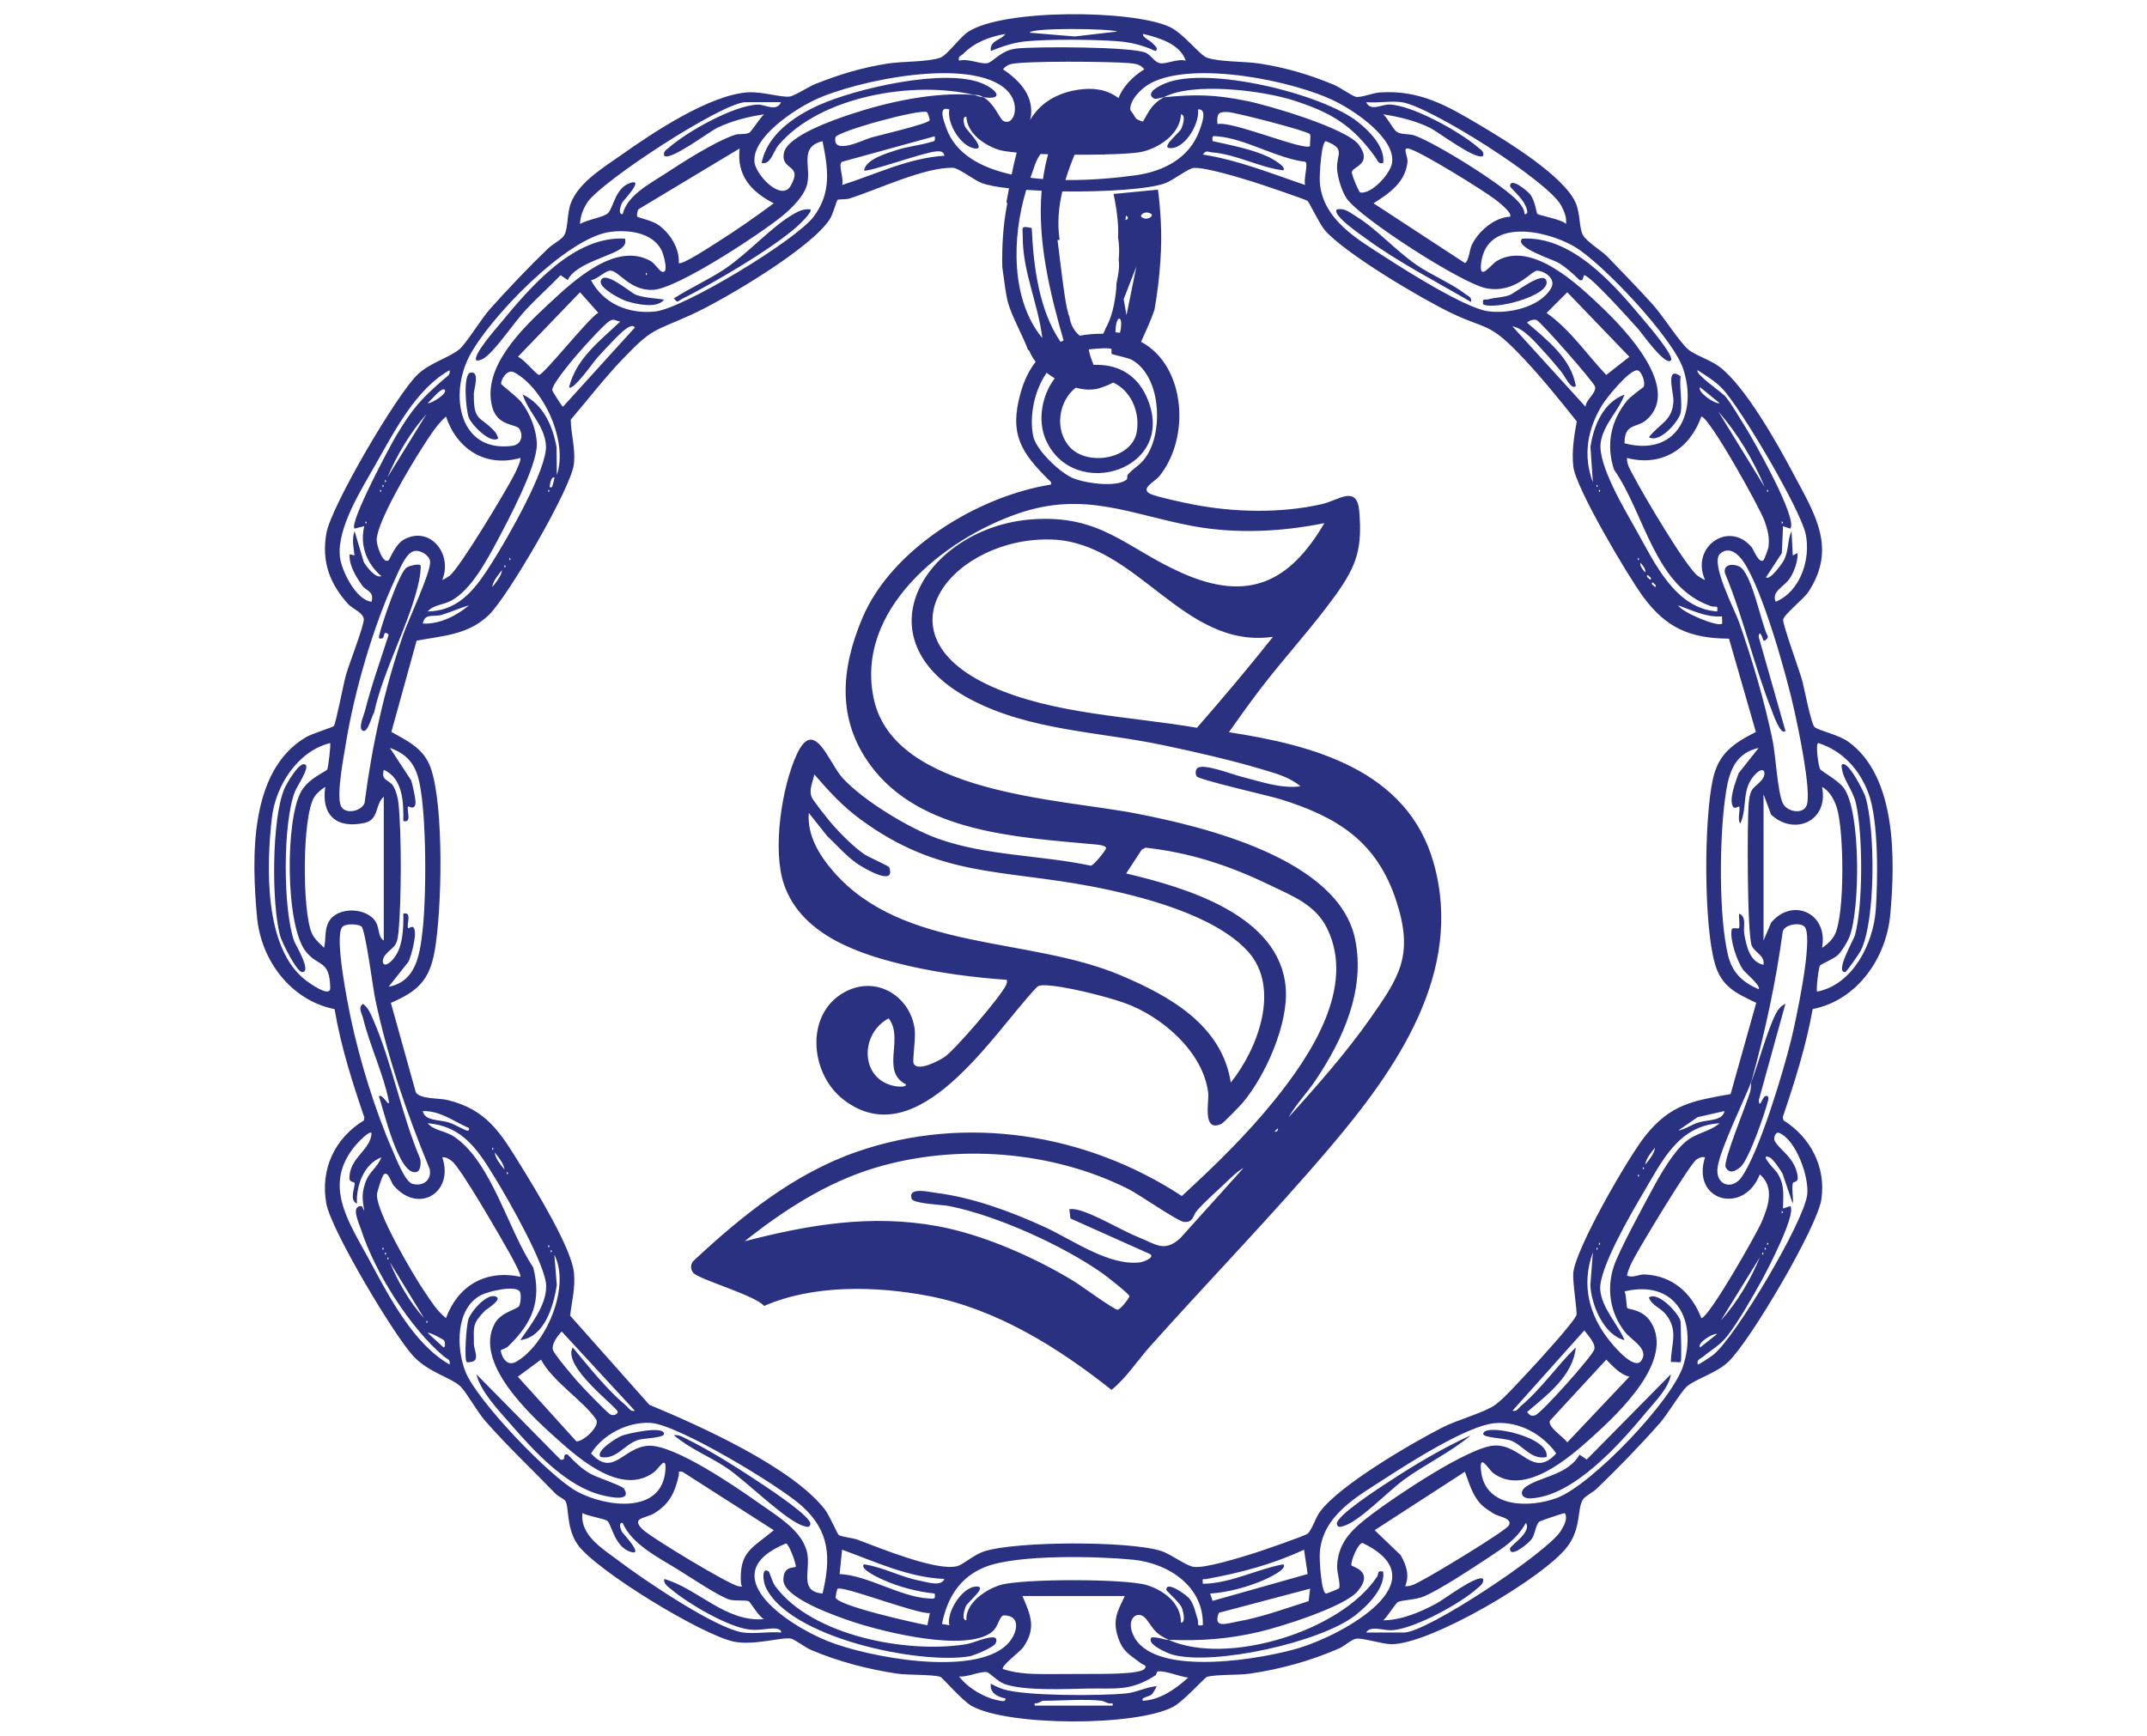 <svg viewBox="0 0 1227.86 992.88" xmlns="http://www.w3.org/2000/svg" data-name="Layer 1" id="Layer_1">
  <defs>
    <style>
      .cls-1 {
        fill: #2b3181;
      }
    </style>
  </defs>
  <path d="M1057.24,424.47c-6.03-4.39-15.85-6-19.41-8.48-2.05-1.43-6.03-22.79-7.38-27.47-1.64-5.68-10.83-31.07-10.69-33.92.15-2.89,11.61-11.69,14.48-16.06,16.52-25.16,3.45-44.78-8.73-67.76-9.01-17-27.39-49.79-42.18-60.98-5.31-4.02-14-6.56-17.91-9.97-5.32-4.65-14.36-19.18-20.29-25.71-8.27-9.11-17.2-18.35-25.77-27.21-3.46-3.58-11.79-8.4-14.07-12.42-2.22-3.91-1.49-12.06-4.07-18.23-6.41-15.34-39.59-35.6-54.52-44.46-18.98-11.27-34.62-20.46-57.71-18.91-3.93.26-10.62,3.12-13.64,2.48-1.92-.41-9.28-5.55-12.63-6.93-14.1-5.83-27.16-9.68-42.29-12.07-8.77-1.38-22.75-.82-30.11-3.35-4.28-1.47-13.22-13.81-21.42-17.62-21.37-9.92-95.42-10.39-115.3,2.85-4.72,3.14-12.04,13.45-15.9,14.77-7.36,2.53-21.34,1.97-30.11,3.35-15.02,2.37-27.26,6.14-41.31,11.67-3.9,1.53-11.84,6.89-14.86,7.21-4.89.52-15.59-2.91-23.59-2.43-21.92,1.32-54.71,23.21-72.74,35.99-10.02,7.1-23.9,15.34-28.55,27.21-2.38,6.09-1.55,14.45-3.82,18.48-1.43,2.53-6.74,5.21-9.18,7.55-10.96,10.5-23.33,23.52-33.44,34.87-4.69,5.26-13.69,19.88-17.47,22.96-5.7,4.65-16.5,7.6-23.53,14.1-11.85,10.95-49.81,75.74-52.46,91.13-2.77,16.15,1.8,28.72,12.57,40.56,2.33,2.56,8.92,5,8.84,8.74-.08,4.09-8.38,25.35-10.18,31.64-1.39,4.83-5.74,27.71-6.95,29.29-.52.68-12.4,4.29-15.93,6.37-32.71,19.26-31.05,69.59-27.98,103.02,2.27,24.7,19.39,47.6,44.34,52.55,3.54,21.18,10.1,41.66,17,61.92l-.22,1.72c-16.69,10.19-25.11,27.99-21.48,47.7,2.76,15.02,38.4,74.84,49.6,87.02,8.77,9.53,21.91,12.44,27.11,17.5,3.44,3.36,9.59,14.51,13.95,19.5,12.71,14.54,27,27.94,40.4,41.84,1.56,1.62,4.91,2.97,5.62,4.14,2.25,3.72.4,15.52,7.06,25,10.36,14.74,71.45,51.92,89.47,55.52,11.47,2.29,27.56-2.82,32.6-1.75,1.92.41,8.15,5.11,11.44,6.5,15.79,6.67,32.24,10.98,49.21,13.52,6.4.96,19.84.37,24.65,1.83,1.19.36,12.46,13.67,18.1,16.76,21.06,11.53,93.94,11.71,115.21.32,5.86-3.14,17.89-16.67,19.2-17.05,5.16-1.5,18.05-.88,24.63-1.86,17.79-2.65,34.6-7.29,51.05-14.47,3.06-1.34,6.79-5.02,9.62-5.52,3.37-.6,15.21,3.19,20.37,3.15,22.57-.16,86.67-37.96,100.26-55.59,8.34-10.82,5.6-21.8,9.08-27.17,1.3-2.01,5.63-4.05,7.81-6.13,11.94-11.47,25.33-25.24,36.23-37.66,4.36-4.96,12.07-17.95,15.38-20.86,4.86-4.27,16.58-7.46,23.62-14.02,12.34-11.5,50.99-77.14,53.32-93.06,2.71-18.52-6.24-35.54-21.69-45.2l-.39-1.81c6.85-20.26,13.34-40.73,17.11-61.82,25.34-5,42.05-28.95,44.35-53.94,2.84-30.86,3.85-78.74-23.77-98.86ZM1026.23,406.69c2.32,10.49,9.64,45.17,7.12,53.65-1.76,5.93-11.55,4.18-13.82-.95-3.06-6.9-3.92-26.78-5.82-36-4.73-22.86-11.43-45.33-19.09-67.35-2.51-7.23-16.85-34.16-10.82-39.36,5.17-4.46,10.39.37,13.35,4.76,11.05,16.45,24.57,64.8,29.08,85.24ZM1001.89,541.16c1.97,4.03,7.52,5.47,6.65,10.77-7.91-1.64-9.77-10.76-11-17.56-.73-4.01,1.56-10.01-2.92-11.71-.4,1.9.66,7.45-.17,8.28-.59.59-3.79-.72-4.12.83-1.18,5.69,3.07,18.01,6.45,22.87,1.25,1.79,10.7,9.54,8.96,11.24-9.21-3.98-15.09-9.47-17.49-19.44-5.33-22.16-4.85-65.55-1.85-88.42,1.75-13.33,3.99-26.73,19.34-30.14l-11.39,14.38c-1.62,4.68-5.77,14.89-3.28,19.19.87,1.51,3.43-.27,3.52-.12.93,1.62-1.23,7.76.7,9.75,4.27-9.3.44-19.54,8.34-27.91,5.55-5.88,6.85-.48,3.98,2.94-4.27,5.08-6.61,3.72-7.5,13.06-.98,10.21-.97,76.35,1.78,82ZM1007.38,699.24c-3.08,7.11-30.19,54.78-34.39,54.8-5.48-14.24-16.34-24.22-32.28-24.97-3.63-.17-7.16,2.29-10.26.58.59-2.84,1.79-5.51,3.07-8.09,3.56-7.17,32.95-55.81,36.62-58.18,1.7-1.1,2.82-1.72,4.94-1.32-7.98,25.14,22.22,33.19,31.36,9.75,8.63,7.4,4.82,18.46.94,27.42ZM1010.63,712.25v-1.39c.91.47.91.93,0,1.39ZM1009.24,715.04v-1.39c.91.47.91.93,0,1.39ZM1007.84,717.83v-1.4c.91.47.91.93,0,1.4ZM1006.46,719.25c-5.39,13-12.93,25.66-22.33,36.19l22.33-36.19ZM982.02,763.12l-9.72,7.68c-2.11-2.35,7.33-8.3,9.72-7.68ZM964.03,653.11c-7.2,6.06-14.46,18.67-18.96,27.05-5.25,9.78-19.4,35.63-22.27,44.65-4.07,12.81-1.89,26.28,6.3,36.9,3.95,5.12,14.17,9.85,9.58,16.62-3.87,5.71-14.9-7.28-17.95-11.04-12.04-14.88-16.51-32.44-9.77-50.84l-1.46,18.86c.63,11.08,7.56,28.4,19.56,31.31-3.92-9.32-12.94-18.15-13.88-28.74-1.05-11.86,18.04-44.42,24.8-55.83,10.44-17.65,19.99-38.19,43.46-39.48-5.79,4.94-13.18,5.31-19.41,10.55ZM801.11,889.7l-14.95-14.35,51.62-33.43c2.49,6.66,4.32,13.78,9.54,19,1.49,1.49,4.95,3.75,6.88,4.97,2.77,1.75,11.03,2.58,8.7,6.72-1.82,3.23-42.34,27.64-48.61,30.86-3.35,1.72-6.72,4.17-10.68,3.94,2.62-6.57.66-11.78-2.5-17.71ZM785.04,865.85c-10.53,7.97-19.72,15.41-20.37,29.94-.16,3.62,2.23,10.98,1.08,12.81-.21.34-6.95,3.09-7.42,3-2.75-.52-3.8-19.3-3.56-23.06,1.37-21.7,21.53-32.5,37.8-43.04,13.98-9.06,46.66-29.88,62.08-31.35,13.85-1.32,27.57,6.27,35.36,17.29-13.28,14.63-19.53-5-35.16-4.52-14.37.44-56.94,29.19-69.81,38.93ZM869.83,804.26c-1.57,1.31-2.26,3.37-4.87,2.78l41.12-45.97c2.06,2.9,6.82,7.58,5.61,11.05-1.44,4.16-30.48,36.63-33.73,37.51-2.47.67-3.17-.08-4.62-1.88,11.49-9.82,26.28-20.73,27.84-36.94-10.94,10.64-19.6,23.6-31.35,33.46ZM886.47,812.63l32.15-34.84c3.87,3.8,7.66,8.41,13.24,9.75l-35.55,37.59c-2.03-3.04-11.64-9.01-9.84-12.51ZM913.04,715.04v-1.39c.91.47.91.93,0,1.39ZM914.44,712.25v-1.39c.91.47.91.93,0,1.39ZM936.74,673.22v-1.39c.91.47.91.93,0,1.39ZM939.53,669.03v-1.39c.91.47.91.93,0,1.39ZM940.91,666.22c.41-3.43,3.44-7.08,5.6-9.7-.42,3.45-3.44,7.08-5.6,9.7ZM971.21,642.16c-4.1,1.28-7.31,3.87-11.45,4.56l11.14-7.66,15.34-3.47c-1.18,5.8-9.29,4.78-15.03,6.57ZM941.04,649.63c-9.69,12.09-40.17,64.83-41.29,78.6-.45,5.55,2.42,22.44,1.81,24.06-1.64,4.35-22.8,27.48-27.53,32.47-4.82,5.08-13.67,15.1-18.81,18.83-6.18,4.5-21.54,8.51-30.25,12.97-17.97,9.21-58.82,32.95-70.16,48.34-2.44,3.31-4.69,10.69-7.04,12.48-1.75,1.33-26.47,9.87-30.66,11.17-7.75,2.4-26.91,8.44-34.11,7.84-4.41-.37-13.03-7.21-18.88-9.12-18.03-5.87-83.3-5.7-101.39.24-5.87,1.93-11.75,7.46-15.28,8.41-11.6,3.13-44.52-10.46-56.78-15.04-3.22-1.2-8.68-1.55-10.93-2.69-.74-.38-5.43-11.38-7.97-14.65-18.89-24.4-72.25-48.21-100.41-59.91l-45.29-51c.87-8.22,3.02-15.43,2.2-24.4-1.29-14.11-22.21-48.13-30.49-61.52-11.51-18.61-19.33-31.99-41.99-37.47-4.57-1.11-15.53-.41-17.98-4.33l-14.27-51.2c15.35-6.66,22.03-12.82,25.03-29.61,4.19-23.43,5.41-83.01-2.23-104.78-3.86-10.99-12.93-15.3-22.51-20.62l14.43-52.2c15.25-2.85,29.32-3.28,41.2-14.56,10.69-10.15,47.24-72.72,48.75-86.48,1-9.12-1.67-16.71-1.8-25.38,9.8-11.48,19.2-23.71,29.63-34.61,17.18-17.96,17.41-15.56,38.9-25.23,18.72-8.42,70.11-38.86,79.9-55.32,1.54-2.58,3.68-10.16,4.11-10.53.68-.57,4.81-.19,6.83-.82,16.05-5.05,42.97-18.03,59.28-17.57,3.11.09,11.84,6.97,16.38,8.71,3.32,1.27,8.82,2.28,15.61,3.04-.48,2.6-.95,5.21-1.46,7.8.31.29.49.7.38,1.27-2.28,11.76-3.03,23.83-2.77,35.89,1.06,7.8,2.12,16.2,3.23,20.21,1.97,7.53,8.65,19.45,11.47,27.2.37.12.7.39.89.87.87,2.15,2.09,4.13,3.5,5.97-3.67,4.75-6.59,10.59-8.6,17.76-6.68,23.78.36,34.22,16.21,49.94.87.86,1.51.91,1.12,2.54-41.47,6.59-90.99,36.51-107.83,76.33-12.21,28.89-14.8,57.78,4.55,84.15,28.38,38.69,84.12,41.23,127.81,45.32,1.48.14,7.7.52,6.94,2.48-.63,1.62-7.11,9.71-8.66,9.74-28.54-6.07-59.83-5.6-87.38-15.45-16.53-5.91-42.66-21.73-54.53-34.66-8.04-8.76-16.16-35.35-26.21-13.63-8.71,18.83-14.1,54.77-7.34,74.46,10.18,29.63,44.27,40.44,71.84,46.73,18.05,4.12,37.2,6.55,55.62,7.86.2,1.2-.04,2.03-.55,3.12-3.01,6.52-28.58,36.26-34.78,40.77-3.12,2.27-16.27,9.21-18.08,3.7-.57-1.73,1.36-14.53.67-19.51-2.45-17.91-20.29-29.81-37.51-22.31-25.52,11.12-23.27,47.4-3.05,62.87,42.55,32.57,85.37-37.91,110-64,1.3-1.54,2.9-1.56,4.74-1.54,10.68.12,35.14,6.34,45.67,10.06,21.28,7.52,45.23,27.92,48.04,51.64.57,4.85-3.63,22.78,7.6,17.56,1.11-.52,10.65-10.33,12.1-12.04,13.1-15.52,26.2-45.1,24.63-65.58-3.21-41.88-57.31-57.57-91.26-65.6l8.92-13.63,2.12-1.12c25.4,2.74,48.22,10.31,71.02,21.35,13.03,6.31,26.2,11.21,32.87,24.84,16.47,33.65-9.43,72.6-29.98,98.12-15.99,19.87-34.35,37.77-53.11,54.96-54.48-35.74-123.57-46.93-185.85-25.31-36.08,12.52-66.22,36.94-93.68,62.66-1.53,1.97-1.48,4.44-.02,6.44,2.81,3.86,35.19,12.76,40.66,19.11,28.16-12.34,64.04-11.45,93.92-5.75,38.97,7.44,74.15,29.46,104.75,53.76,8.38-6.7,14.75-16.72,22.08-24.92,33.75-37.78,69.39-74.47,102.26-113.09,38.29-44.99,77.69-100.9,59.81-163.72-15.03-52.82-68.71-67.09-117.01-74.5,5.69-8.06,11.44-16.15,17.42-24.01,13.97-18.38,30.57-36.25,43.85-54.78,11.97-16.71,15.04-26.54,13.27-47.67-1.29-15.3-11.88-6.24-20.99-4.12-23.68,5.51-50.98,4.87-74.73.16-4.55-.9-21.26-4.42-24.26-6.17-5.15-3,3.16-6.82,5.57-9.77,18.04-22.1,15.17-63.35-10.37-76.98,2.7-6.05,5.57-12.04,7.67-18.33,1.67-9.24,2.75-18.6,3.39-27.94.55-7.92.62-15.83.18-23.76-.32-5.62-.81-11.33-1.57-17.01l-25.38,2.46c.24,1.22.48,2.44.71,3.67,1.32,7.12,2.21,14.18,1.85,21.24.74,4.33.75,8.6.36,12.84.58,4.49-.31,8.94-1.27,13.35,0,1.96-.19,3.94-.41,5.76-.54,4.48-1.37,8.94-2.82,13.23-.76,2.26-1.72,4.62-2.99,6.75-.34,1.11-.8,2.15-1.41,3.12-4.72-.04-9.18.33-13.36,1.14-3.12-2.41-5.36-6.61-5.9-10.76-.29-.69-.55-1.39-.77-2.1-.06-.22-.03-.44-.05-.66-1.82-4.36-5.2-35.62-6-41.18l1.21-.15c-1.45-9.2-.61-18.61,1.53-27.71,24.1.34,49.82-1.23,58.99-4.74,4.54-1.73,13.27-8.62,16.38-8.71,7.33-.2,26.07,5.62,33.94,8.04,3.89,1.2,29.63,9.9,30.96,10.86.78.57,6.93,13.37,9.8,16.69,11.54,13.37,55.46,39.34,72.43,47.46,19.43,9.3,21.17,5.34,37.71,22.24,12.09,12.36,23.19,26.22,34,39.72-1.55,8.41-2.95,17.19-1.98,25.84,1.39,12.33,31.21,62.6,39.89,74.42,13.1,17.83,26.74,23.9,49.15,24.04l15.36,53.38c-12.75,6.49-21.34,12.2-24.58,26.95-5.12,23.27-5.32,82.78,1.12,105.51,3.76,13.29,12.14,16.98,23.67,22.48l-14.66,52.2c-21.85,3.88-34.36,5.9-48.7,23.79ZM733.89,894.88c-15.37,2.83-29.87,10.9-45.99,11.14-.31-3.63-.2-2.32,2.09-2.74,19.77-3.63,37.47-8.28,55.77-16.76l2.07,13.91-54.36,15.36-1.41-4.18c10.02-.64,21.45-3.73,30.65-7.71,1.41-.61,14.2-6.34,11.17-9.03ZM684.96,926.45c-1.36-4.04-2.04-8.56-4.78-12.01-1.53-1.92-13.35-10.56-13.16-4.93.02.69,7.81,7.2,8.97,10.52.57,1.63,2.37,8.04-.62,8.29.22-11.12-9.97-18.65-19.57-21.56-12.32-3.73-71.28-3.72-83.63-.06-8.46,2.5-20.15,10.41-19.51,20.23-3.07-.21-.96-6.47-.32-8,1.11-2.65,13.43-12.01,5.47-11.31-7.67.68-16.57,14.38-14.89,22.11l-4.2-.73c2.97-14.89,10.1-26.72,24.6-32.56,18.24-7.35,64.3-6.21,84.69-4.2,20.22,2,40.47,15.26,39.89,37.46-4.16.72-2.2-1.1-2.93-3.26ZM584.73,912.99h58.55c-4.04,8.44-7.02,13.35-4.11,22.94,2.76,9.1,6.96,10.62,13.5,15.69.95.74,3.8,1.02,1.75,3.17-3.01,3.16-25.95,2.74-31.35,2.79-6.79.06-13.96.09-20.86.08-9.9,0-19.11.24-28.64-2.87-1.31-1.78,9.89-9.87,11.75-12.63,7.44-11.07,4.1-18.1-.6-29.18ZM505.32,903.88c9.03,4,19.42,6.71,29.23,7.73.53,3.6-.56,2.91-3.47,2.78-15.94-.73-34.7-13.18-50.91-13.95l1.41-13.93c19.02,6.88,37.96,15.94,58.54,16.74-1.84,4.65-10.2,1.74-14.22.97-10.93-2.09-20.77-7.73-31.78-9.34-3.07,2.75,9.91,8.43,11.2,9ZM531.77,922.77l-1.42,6.97c-6.78-1.23-51.81-11.19-52.51-15.97-.04-.25.89-4.66,1.07-4.83,2.51-2.31,45.35,14.54,52.86,13.83ZM697.07,922.6l52.17-13.8-.83,7.13c-13.5,4.3-26.9,9.27-40.94,11.74-5.81,1.02-13.99,4.23-10.4-5.08ZM461.72,888.93c-2.2-12.9-17.18-21.61-27.11-28.66-13.08-9.28-48.86-33.92-63.67-33.22-14.53.69-20.14,18.46-32.93,4.39,6.87-10.94,21.02-18.2,34.08-17.46,15.63.88,73.7,36.03,86.44,47.47,16.17,14.52,16.74,29.79,11.88,50.14-13.32-1.16-6.96-12.54-8.68-22.67ZM423.77,906.01c.07,1.12,2,1.91-1.43,1.41-5.14-.73-50.74-28.25-55.1-32.75-6.56-6.77,2.14-5.83,7.46-9.3,8.61-5.62,11.34-11.92,13.5-21.38.38-1.67-1.03-2.52,2.03-2.08l52.3,33.46c-12.8,10.66-19.9,12.29-18.77,30.63ZM304.97,725.05c-14.35-21.24-23.69-60.13-45.15-74.74-5.07-3.45-11.37-3.33-15.25-7.74,20.89,1.71,29.49,16.51,39.27,32.51,7.05,11.52,28.28,48.77,28.51,60.4.23,11.27-8.81,22.33-14.81,31.13,13.97-1.67,19.02-19.57,20.9-31.39l-1.4-17.38c9.44,18.47-4.87,51.48-21.81,61.14-6.71,3.82-9.17-6.1-8.78-6.65.14-.19,2.82-.86,4.15-2.14,13.72-13.19,19.27-25.84,14.35-45.13ZM242.6,738.62c-6.63-9.86-27.02-44.63-27.04-54.94,0-1.91,3.04-11.09,3.95-11.85,2.55-2.1,4.15,4.64,5.54,6.27,14.3,16.79,34.74,3.99,27.9-16.03,2.12-.28,3.94.94,5.49,2.16,5.31,4.17,28.35,44.39,33.27,53.17.97,1.73,6.72,12.18,5.84,12.96-19.73-4.11-35.55,4.91-42.51,23.68-5.34-4.36-8.65-9.81-12.43-15.42ZM253.64,770.79l-9.07-8.34c1.67-.27,9.21,3.96,9.47,4.41.47.81.92,3.75-.4,3.94ZM243.88,756.86v-1.39c.91.47.91.93,0,1.39ZM242.5,754.04c-8.26-9.16-14.85-20.59-19.55-32.01l19.55,32.01ZM221.57,720.61v-1.39c.91.47.91.93,0,1.39ZM220.18,717.83v-1.4c.91.47.91.93,0,1.4ZM218.78,715.04v-1.39c.91.47.91.93,0,1.39ZM241.78,635.59c9.98-.25,17.84,6,26.48,9.76.23,2.8-2.51.78-3.77.28-2.56-1.01-4.73-2.54-7.68-3.48-5.75-1.82-13.84-.74-15.03-6.57ZM281.52,657.88v-1.39c.91.47.91.93,0,1.39ZM282.9,659.3c2.16,2.62,5.18,6.26,5.6,9.7-2.16-2.62-5.18-6.25-5.6-9.7ZM289.88,671.82v-1.4c.91.47.91.93,0,1.4ZM313.58,713.64v-1.4c.91.47.91.93,0,1.4ZM314.98,716.43v-1.39c.91.47.91.93,0,1.39ZM353.28,807.74c.04.9-2.01,2.54-4.17,1.42-2.06-1.06-16.26-15.92-18.82-18.83-2.57-2.92-13.37-15.63-14.07-18.1-.95-3.35,2.76-8.13,5.02-10.54l41.83,45.34c-2.61.6-3.31-1.46-4.88-2.78-11.25-9.46-21.29-22.18-30.67-33.45-6.12,11.17,25.66,34.18,25.77,36.94ZM309.4,777.79c6.85,12.77,24.06,23.34,31.45,34.09,2.7,3.93-7.4,12.96-11.23,12.67l-33.47-37,13.24-9.76ZM236.21,530.33c-.64-.47-2.71.81-2.78.69-1.19-2.01,2.57-9.71-2.79-8.36.16,8.43-.14,20.06-6.25,26.51-5.56,5.87-6.85.48-3.98-2.94,4.28-5.08,6.61-3.72,7.5-13.06,1.65-17.13,1.82-57.05-.07-73.96-.33-2.92-1.4-7.15-2.96-9.58-2.52-3.9-7.1-2.79-5.39-9.23,10.99,4.83,11.37,18.8,11.15,29.27,5.36,1.36,1.6-6.34,2.79-8.36.15-.26,3.92,2.62,4.22-2.05.13-2.06-1.72-10.55-2.53-12.9l-12.15-18.52c9.93,3.57,14.55,9.29,16.8,19.45,4.22,19.05,4.17,65.81,1.83,85.64-1.55,13.16-3.65,28.63-19.33,31.54l11.39-14.39c1.68-3.71,5.51-17.55,2.55-19.75ZM373.46,165.82c13.85-.6,61.48-32.13,73.72-42.1,5.41-4.41,13.13-11.85,14.56-18.89,2.04-10.02-4.69-20.77,8.66-24.08,3.2,15.88,5.23,29.33-4.99,43.09-10,13.47-74.43,52.56-90.64,54.34-15.03,1.64-29.66-4.3-36.8-17.94,3.47-.17,8.56-5.97,11.64-5.37,4.99.97,11.04,11.51,23.84,10.95ZM369.35,157.42v-1.4c.91.47.91.93,0,1.4ZM442.51,116.29c-10.43,7.73-21.16,15.28-32.16,22.19-2.95,1.85-20.68,13.56-22.18,11.97.6-8.38-5.24-17.53-12.09-22.08-3.18-2.11-11.22-3.95-11.62-4.43-.37-.44-.02-3.28.65-4.21l57.89-34.8c-1.86,15.47,6.63,24.77,19.5,31.36ZM341.44,204.79c3.6-3.92,12.97-14.29,16.68-16.77,1.28-.86,3.92-2.55,4.94-.64l-41.11,45.31c-.63-.32-5.93-8.66-6.08-9.4-.71-3.52,15.11-21.68,18.6-25.46,2.97-3.23,10.95-12.09,13.94-14.05,2.83-1.86,3.56-.11,6.29.15-11.83,11.36-25.03,20.91-29.27,37.61,2.35,2.24,14.16-14.73,16.01-16.73ZM342.12,178.94c-5.62,3.13-31.5,35.95-33.92,35.52-1.69-.3-8.79-9.32-12.02-10.35l35.53-36.92,10.42,11.74ZM318.44,271.72l-.14-15.88c-2.22-12.17-7.52-24.51-19.35-30.12,3.26,10.34,12.56,17.65,13.28,29.22.82,13.32-22.26,53.31-30.29,66.01-9.05,14.32-18.39,28.52-37.37,28.83,3.44-3.9,8.97-3.63,13.84-6.36,11.15-6.26,20-22.85,25.95-33.99,6.51-12.19,22.74-42.86,22.64-55.13-.07-8.27-3.83-17.74-8.88-24.28-2.32-3-11.48-9.76-11.54-10.54-.16-1.87,3.22-8.77,7.57-6.42,17.01,9.21,30.83,39.73,24.29,58.65ZM315.65,278.69c-.18.19-.91-.07-1.36,0,.36-2.12.74-5.95,2.76-5.56.21.47-1.2,5.34-1.4,5.56ZM313.58,281.49v-1.39c.91.47.91.93,0,1.39ZM291.28,320.52v-1.4c.91.47.91.93,0,1.4ZM288.49,324.7v-1.4c.91.47.91.93,0,1.4ZM287.11,326.13c-.42,3.45-3.44,7.08-5.6,9.7.41-3.43,3.44-7.08,5.6-9.7ZM252.75,351.69c5.3-1.57,10.22-3.94,15.5-5.39-7.45,6.06-16.58,10.76-26.46,10.45,1.26-6.28,5.81-3.54,10.96-5.06ZM535.66,86.59c2.23-.1,3.83-.07,4.46,2.5-20.69,1.3-39.19,10.63-58.54,16.74,1.31-3.55-2.53-11.72-.06-13.27l53.02-14.6c.53,3.16-.26,2.74-2.73,3.46-6.02,1.75-12.92,2.41-19.27,4.5-5.7,1.87-17.23,5.14-18.41,11.54,1.73,1.5,34.52-10.54,41.54-10.87ZM557.54,84.95c6.99.96-5-10.9-5.65-12.49-.48-1.19-1.91-5.93.76-5.65.54,9.42,9.93,15.97,18.18,18.77,2.02.69,5.79,1.24,10.63,1.68-1.13,4.16-2.07,8.36-2.9,12.59-17.4-3.82-32-11.66-37.34-26.48-1.61-4.47-4.87-13.06,1.68-10.76-1.45,8.15,6.6,21.24,14.64,22.34ZM651.73,87.09c10.33-1.78,23.31-10.23,23.64-21.67,3.07.21.96,6.47.32,8-1.11,2.65-13.43,12.01-5.47,11.31,8.04-.71,15.93-14.2,14.9-22.11,5.98-.78,1.57,10.14.67,12.53-5.83,15.49-20.59,22.93-36.24,25.1-10.51,1.46-25.1,2.9-40.24,2.74.8-2.65,1.67-5.28,2.64-7.84.8-2.12,1.61-4.43,2.59-6.64,5.59.03,11.1-.02,16.16-.13.02.05.05.1.08.15l.96-.18c9-.22,16.44-.65,20-1.26ZM725.53,89.81c-9.36-4.45-21.95-6.84-32.05-9.09-.51-3.59.42-2.9,3.34-2.65,15.35,1.3,33.84,12.67,49.7,14.49,1.79,1.04-1.22,10.4-.08,13.26-19.38-6.52-38.16-14.23-58.54-17.41,1.81-2.77,3.05-1.42,5.28-1.24,14.31,1.19,26.92,8.6,40.72,10.28,2.31-1.96-7.19-7.1-8.36-7.66ZM749.24,83.54c-3.03,3.09-44.93-14.64-52.99-12.56-.42-5.76.31-7.24,6.07-6.87,4.68.3,45.2,10.73,46.77,12.59.77.91-.15,5.11.15,6.84ZM635.59,199.71c.33.34-.22,2.2.27,2.75.48.54,9.15,2.05,11.73,3.55,15.92,9.3,17.67,38.8,8.86,53.68-3.76,6.36-7.33,7.23-11.39,11.73-.7.78-.02,2.44-.96,3.13-6.12,4.47-24.49,1.81-31.18-1.35-7.32-3.46-20.59-15.86-22.12-24.05-2.11-11.32.64-25.66,7.79-35.91,1.48,1.16,3.03,2.23,4.61,3.2-7.46,9.69-9.87,24.15-5.19,34.95,15.81,36.5,76.99,17.15,57.46-24.93-6.1-13.14-17.52-18.28-30.1-17.72-1.08-2.97-2.3-5.94-2.72-8.85,5.63-.62,12.12-1,12.93-.18ZM637.94,190.08c.03-10.78,5.04-10.23,2.58.28l-2.58-.28ZM649.88,152.51l-5.65,27.8-1.61-9.16,7.26-18.64ZM643.64,125.86l.28-2.58c1.67,1.16,1.58,1.97-.28,2.58ZM675.89,327.76c-32-14.25-46.21-33.62-85.9-30.65-59.6,4.45-100.96,68.22-34.77,103.06,33.97,17.88,73.5,18.37,110.25,26.16,18.35,3.89,38.44,8.42,56.47,13.83,7.59,2.27,15.66,4.4,21.8,9.67-11.47,1.45-23.15-2.85-34.23-5.64-5.03-1.27-20.82-7.48-24.57-4.91-1.37.94-1.42,3.62-.55,4.85,1.44,2.01,41.76,11.17,47.81,13.05,32.83,10.2,55.35,24.3,66.41,58.46,9.98,30.82,1.82,43.07-15.18,67.26-13.85,19.72-30.43,38.39-46.51,56.31,4.35-7.59,10.59-14.02,15.46-21.26,15.71-23.38,28.6-51.75,22.59-80.76-9.5-45.83-86.2-64.27-125.41-71.85-43.67-8.45-137.91-11.27-149.79-65.31-11.18-50.85,39.97-91.68,82.63-106.32,37.71-12.94,63.83.49,99.4,7.17,24.76,4.65,51.01,3.39,75.6-1.62-20.01,34.21-43.89,45.25-81.5,28.5ZM728.01,364.31c-13.96,17.59-28.63,35.04-43.49,52.02-37.96-6.54-82.15-7.69-117.59-23.68-68.17-30.77-20.42-85.99,34.69-84,49.07,1.77,74.9,62.93,126.39,55.66ZM615.22,221.78c3.01.82,6.09,1.27,9.14,1.06.91-.06,1.81-.17,2.71-.31,2.74-.69,6.37-1.98,9.55-3.67,9.64,4.3,15.53,16.2,13.49,28.19-2.63,15.47-27.86,19.92-38.2,8.8-8.97-9.64-6.73-26.28,3.32-34.08ZM606.51,195.54c-12.4-18.18-15.49-43.54-16.46-65.07-6.85-1.56-5.04-.22-5.14,5.16-.05,19.92,8.88,38.37,11.18,57.73-18.04-21.79-17.5-57.39-9.18-84.73,2.82.19,5.77.35,8.79.48-2.46,28.66,4.67,58.29,12.56,85.67-.59.25-1.19.49-1.76.76ZM589.27,101.69c.24-.64.46-1.31.71-1.94,1.08-2.77,2.49-8.57,5.19-11.66,1.39.06,2.8.1,4.24.15-1.29,4.68-2.26,9.42-2.93,14.19-2.42-.19-4.83-.44-7.21-.74ZM639.64,56.13c-.19-.15-.38-.31-.58-.45-6.78-4.86-14.63-5.55-22.69-4.32-8.9,1.35-17.34,5.09-23.37,11.93-1.47,1.67-2.77,3.45-3.93,5.32.29-1.01.52-2.04.61-3.12.96-11.66-7.2-19.83-16.07-25.86,1.09-1.3,2.46-2.34,4.09-2.85,6.76-2.11,58.09-1.58,67.74-.7,3.57.33,6.6.52,8.97,3.55-7.06,4.5-12.32,10.14-14.77,16.51ZM498.31,78.66c-4.63,1.32-22.33,10.39-20.55-.08.56-3.3,48.94-16.64,52.42-14.39.25.16,1.63,3.92,1.5,4.58-.4,1.99-28.49,8.5-33.36,9.9ZM508.56,496.14c-.27-.77-11.73-5.74-14.45-7.59-5.72-3.9-13.27-11.46-17.9-16.72-2.17-2.47-11.46-14-12.16-16.18-1.43-4.43.86-8.39,1.65-12.64,8.36,9.63,15.93,17.99,26.29,25.63,45.17,33.32,80.88,28.55,132.55,38.49,27.39,5.27,70.2,16.12,89.21,37.23,18.78,20.86,5.58,55.66-9.87,74.94-4.99-32.84-35.09-49.6-62.98-61.37-52.99-22.35-124.3-13.49-164.21-59.29-8.05-9.24-15.18-20.76-14.14-33.59l10.45,13.14c5.67,5.36,11.03,11.64,17.52,16.06,3.56,2.42,21.98,13.31,18.03,1.91ZM518.14,620.35c.09,1.8-4.81,1.21-5.78,1.06-20.4-3.26-21.1-29.73-4.17-38.84,9.08,11.5-4.82,30.31,9.95,37.78ZM729.08,647.1l1.56-1.56c1.06.94-1.58,2.66-1.56,1.56ZM612.19,697.04l45.52,20.36c2.96,1.99-3.82,4.5-5.74,4.74-17.87,2.17-38.56-12.88-54.4-20.15-19.29-8.84-41.09-16.95-62.24-19.6-4.12-.52-16.37-3.61-13.93,3.43.96,2.78,17.39,3.33,21.14,4.06,27.22,5.33,64.85,22.38,87.62,38.3,2.29,1.6,15.66,11.98,15.77,13.34-.57,1.89-5.18,7.43-6.72,7.73-1.64.32-21.66-14.27-25.23-16.43-22.47-13.63-51.79-26.62-77.75-31.37-37.93-6.94-73.57-.91-110.37,8.62,22.36-17.77,46.89-33.67,74.48-41.98,46.72-14.07,101.53-9.82,145.18,12.2,5.87,2.96,28.15,18.51,31.69,18.73,5.49.34,4.91-3.71,7.22-6.33,4.7-5.33,10.46-10.42,15.66-15.28,3.48-3.26,6.95-6.95,11.13-9.33l-36.29,40.3c-9.04,8.14-13.75,3.45-23.47-.45-10.05-4.04-25.36-13.41-34.65-15.71-1.78-.44-3.41-.75-5.26-.52l.65,5.36ZM658.39,122.4c1.52.98-2.09,4.18-5.43,1.86-1.69-1,1.93-4.2,5.43-1.86ZM764.67,96.55c.22,4.78,2.7,12.99,5.46,16.96,7.94,11.45,65.93,48.66,79.67,51.36,17.04,3.35,25.91-10.33,29.51-10.02,4.32.36,10.76,4.73,7.74,10.01-6.25,10.95-24.79,14.97-36.42,13.13-12.93-2.04-45.35-22.43-57.52-30.31-16.53-10.7-36.95-21.9-38.35-43.89-.22-3.4.86-22.88,3.52-23.02,11.56,4.49,5.99,7.18,6.38,15.77ZM805.6,85.01c7.02,1.68,42.04,23.51,49.22,28.87,1.69,1.26,10.51,8.1,8.74,10.07-9.06.45-18.22,8.47-21.95,16.4-1.12,2.38-1.76,9.65-3.88,10.1l-52.21-34.16c9.13-5.75,18.4-12.17,19.43-23.91.25-2.89-3.17-8.29.65-7.37ZM923.06,268.68c17.78,25.49,23.21,67.34,55.72,78.17,2.18.72,3.98-1.21,3.26,2.93-24.03-1.66-35.77-27.82-46.24-46.45-6.56-11.69-22.13-37.49-20.37-50.06,1.47-10.53,10.16-17.91,13.63-27.55-12.19,4.48-17.72,17.91-19.49,29.98l1.39,20.19c-5.8-15.39-3.09-30.41,5.29-44.17,2.46-4.04,15.93-20.83,20.34-19.84,2.33.53,4.64,7.24,3.37,9.4-.31.53-7.27,5.25-9.47,7.96-9.37,11.51-12.07,25.24-7.44,39.44ZM984.83,356.76c-2.07,2.16-22.92-6.35-25.06-10.46,8.07,2.91,16.16,7,25.08,6.29-.18,1.13.27,3.87-.02,4.17ZM946.52,335.83c-.67-.82-2.8-1.76-1.42-2.73.77.89,2.81,1.82,1.42,2.73ZM943.73,331.65c-.67-.82-2.8-1.76-1.42-2.73.77.89,2.81,1.82,1.42,2.73ZM940.94,327.46c-1.15-1.13-3.31-3.82-2.82-5.52,1.15,1.13,3.31,3.82,2.82,5.52ZM936.74,320.52v-1.4c.91.47.91.93,0,1.4ZM914.44,281.49v-1.39c.91.47.91.93,0,1.39ZM913.04,278.7v-1.4c.91.47.91.93,0,1.4ZM873.32,184.59c1.04-1.26,4.02-2.16,5.51-1.45,2.72,1.3,32.7,35.48,33.36,38,.97,3.7-5.43,7.63-5.43,11.55l-41.81-45.99c6.58,1.02,13.5,9.59,18.16,14.59,3.06,3.27,6.74,7.71,9.68,11.23,2.35,2.82,5.75,10.85,8.43,8.31-2.82-16.06-16.42-26.18-27.89-36.24ZM918.62,214.5c-11.3-11.92-20.52-25.85-34.13-35.48l11.83-11.83,35.52,36.92-13.22,10.38ZM970.91,211.79c4.89,3.2,9.84,6.16,13.97,10.42,10.51,10.85,44.76,69.2,47.77,83.27,3.09,14.44-3.18,33.05-17.14,38.74-2.67-5.95,5.04-8.62,8.13-13.46,2.6-4.06,4.55-9.61,4.4-14.42l-2.77,1.41-.7-13.94c-2.49,5.47-1.37,10.58-4.32,16.59-.9,1.84-8.08,11.87-10.31,9.89l9.1-13.89.66-15.38,4.16,1.39c4.56-5.58-21.2-51.01-25.89-58.44-2.94-4.65-7.81-13.06-10.98-16.9-2.31-2.79-17.95-13.21-16.08-15.27ZM1018.99,299.61v-1.4c.91.47.91.93,0,1.4ZM1010.63,281.49v-1.39c.91.47.91.93,0,1.39ZM1009.25,278.67l-26.51-43.16c11.12,12.55,19.98,27.7,26.51,43.16ZM972.31,221.54l11.11,9.07c-2.75.77-13.2-6.75-11.11-9.07ZM972.99,238.3c4.4-.03,33.59,52.31,36.22,59.94,1.72,4.99,2.89,9.2,2.19,14.68-.16,1.28-2.55,7.36-2.88,7.59-2.8,1.98-5.55-6.09-6.92-7.68-13.12-15.25-34.87.19-26.53,18.84-.21.27-3.36-1.72-4.06-2.21-6.57-4.64-31.64-47.16-36.59-56.81-1.72-3.35-4.17-6.72-3.94-10.69,19.76,5.25,35.92-5.09,42.51-23.67ZM962.61,211.02c8.44,25.66-4.12,50.38-33.54,42.56-.12-11.58,6.97-8.59,12.45-13.32,20.55-17.73-12.18-51.8-24.97-64.04-13.7-13.11-40.37-38.74-60.46-26.96-3.45,2.02-10.57,12.5-8.98.82,3.47-25.42,37.11-18.42,53.11-9.11,16.2,9.42,56.64,52.57,62.39,70.05ZM801.52,58.44c15.95,2.14,84.06,45.2,91.35,59.21,1.74,3.35,3.16,6.58,2.74,10.49-2.35-2.68-15.67-4.89-16.47-5.82-.4-.47-1.27-7.34-3.81-10.82-1.79-2.46-11.77-10.49-11.74-4.96,0,.64,6.46,6.48,8.19,9.9.6,1.19,3.28,6.11.16,6.12-.2-2.84-1.69-4.92-3.47-7-8.01-9.37-47.54-33.88-59.53-38.05-3.38-1.18-7.53-.25-10.31-2.23-1.84-1.31-5.12-7.83-7.56-9.85,8.84,1.27,18.48,3.68,26.54,7.6,4.81,2.33,26.99,19.27,30.61,16.08.55-2.61-1.3-3.37-2.89-4.76-9.97-8.73-37.75-24.31-50.84-24.56-4.43-.08-10.63,4.17-13.18-1.34,6.39.6,14.02-.83,20.21,0ZM764.12,58.19c10.93,5.49,34.22,21.13,31.96,35.13-.99,6.16-11.71,17.87-18.12,16.81-.84-.14-5.18-10.54-4.85-11.82.8-3.13,11.99-4.52,4-15.47-6.86-9.41-51.42-22.55-64.11-25.11-17.98-3.63-29.16-3.91-47.41-2.08-6.47,3.5-8.42,7.75-11.93,13.91-1.6-.43-2.86-1-3.89-1.63-1.02-1.73-2.14-3.41-3.36-5-.45-5.47,5.98-12.34,11.76-15.4,24.33-12.84,81.66-1.54,105.95,10.66ZM639.1,18.03l-24.46,2.83-25.74-2.14c.02-2.92,45.35-2.52,50.19-.68ZM550.84,30.82c6.46-6.6,15.14-9.85,24.13-11.4-2.49,3.75-8.99,3.5-8.34,9.75,6.4-2.59,13.28-4.92,20.22-5.55,13.84-1.27,37.6-1.06,51.62-.09,7.94.55,15.07,2.28,22.23,5.65,2.27-1.33-.39-3.11-1.36-4.22-1.7-1.95-6.24-3.62-5.59-5.57,9.06,2.22,21.03,5.63,24.38,15.34-4.64-1.34-10.65,1.96-14.56,1.45-3.22-.43-5.02-4.37-8.14-5.92-7.38-3.65-63.49-3.7-74.19-2.49-9.06,1.02-13.33,7.95-16.8,8.41-4.08.54-10.99-2.94-15.95-1.45-.72-2.75,1.15-2.7,2.35-3.91ZM465.74,57.25c23.57-11.18,89.81-25.09,109.92-5.76,8.74,8.4,3.96,21.43-2.1,17.52-1.82-1.17-5.06-9.98-11.13-13.35-2.95-.38-3.66-.94-5.58-1.39-22.59-1.77-49.02,4-70.45,11.1-9.13,3.02-35.96,12.24-38.04,21.98-2.23,10.49,11.22,6.21,3.76,19.02-5.35,9.18-20.16-6.52-20.68-13.93-.98-14.2,22.79-29.72,34.3-35.18ZM335.98,115.69c8.04-12,77.26-57.25,90.52-57.25h20.21c-2.65,5.75-9.24,1.29-13.24,1.4-13.77.39-40.35,15.37-50.78,24.5-1.59,1.39-3.44,2.15-2.89,4.76,3.57,3.14,25.58-13.7,30.6-16.08,8.14-3.87,17.64-6.36,26.55-7.59-2.13,1.72-7.09,9.71-8.38,10.43-2.35,1.31-5.8.43-8.43,1.33-11.61,3.96-29.56,15.52-40.23,22.5-8.87,5.81-21.12,12.03-23.84,22.87-2.96.03-.95-5.36-.32-6.6.42-.84,12.62-13.56,5.24-11.49-9.06,2.54-9.97,13.95-13.25,17.42-2.21,2.34-12.52,3.9-16.04,6.27.13-4.36,1.83-8.83,4.26-12.47ZM268.24,204.09c11.17-21.8,55.62-68.01,80.55-71.4,10.15-1.38,24.08.07,29.44,10.27,1.36,2.59,4.62,14.31.18,12.39-1.53-.66-4.02-4.75-6.46-6.1-20-11.12-44.04,11.5-57.69,24.19-15.14,14.08-38.81,36.47-32.78,59.31,2.95,11.17,13.62,9.73,15.43,12.44,2.68,4.03,1.19,9.22-4.16,9.89-30.27,3.8-35.7-29.12-24.5-50.98ZM297.54,261.98c.79.82-2.31,7.31-3.04,8.8-4.29,8.73-31.89,54.71-37.5,58.69-.69.49-3.85,2.48-4.05,2.21,6.15-14.91-7.31-31.4-22.2-22.88-4.75,2.72-7.9,11.3-8.5,11.72-3.4,2.36-6.91-8.8-6.84-11.7.27-10.47,19.31-42.27,25.8-52.31,4.14-6.4,8.12-13.11,13.83-18.23,6.35,18.74,22.65,29.3,42.5,23.7ZM217.39,281.49v-1.39c.91.47.91.93,0,1.39ZM218.78,278.7v-1.4c.91.47.91.93,0,1.4ZM220.18,275.91v-1.39c.91.47.91.93,0,1.39ZM221.56,273.1c5.48-12.93,13.05-25.65,22.33-36.19l-22.33,36.19ZM244.6,230.62c1.43-1.11,8.01-9.43,9.72-7.67,2,2.04-7.87,8.2-9.72,7.67ZM194.39,318.44c-1.78-16.46,12.52-38.82,20.67-53.22,10.61-18.76,23-42.84,42.05-53.43.56,2.62-1.28,3.38-2.89,4.77-13.48,11.68-18.06,16.78-27.5,32.44-3.59,5.95-27.23,50.3-23.96,53.39l5.56-1.38c-2.62,10.89,1.26,21.3,9.76,28.58-3.31,1.47-8.7-5.7-10.04-8.08l-5.27-17.71c-1.66,4.99-.55,8.94-.03,13.94l-2.79-.7c-.47,6.38,3.62,12.8,7.18,17.92,2.17,3.12,7,3.14,5.37,9.26-8.9-.9-17.25-17.78-18.11-25.77ZM209.02,299.61v-1.4c.91.47.91.93,0,1.4ZM197.84,425.04c4.85-29.6,15.69-67.16,28.37-94.31,2.14-4.58,5.91-14.8,11.02-15.57,3.39-.51,8.39,2.53,8.75,6.07.59,5.86-12.54,33.61-15.37,41.78-10.79,31.16-17.9,63.64-22.12,96.37-1.85,4.96-12.03,6.98-13.81.95-2.09-7.05,1.82-27.08,3.17-35.3ZM174.99,560.88c-24.14-18.35-22.65-65.65-19.49-93.13,2.11-18.27,14.71-38.08,33.3-42.66.51.56-1.07,14.18-1.65,15.07-.89,1.37-10.4,4.9-14.8,12.39-9.27,15.78-9.27,76.88,2.51,91.73,7.22,9.1,13.74,4.48,13.99,20.89.09,5.88-11.91-2.79-13.87-4.28ZM188.22,526.95c-2.89,4.86-1.62,10.12-2.89,15.22-2.7-2.64-5.37-4.77-6.99-8.34-5.52-12.1-5.68-66.84,1.48-78.02,1.26-1.97,4.09-4.47,6.19-5.64-2.43,16.35,6.64,24.16,22.67,20.54,8.06-1.82,5.75-10.61,10.8-14.96v82.25c-3.18-1.68-2.55-7.02-4.37-10.27-4.91-8.77-21.85-9.27-26.89-.77ZM200.65,582.62c-1.87-8.86-9.54-46.99-4.89-52.33,1.86-2.14,9-1.72,10.87-.36,2.4,1.74,6.61,35.19,7.95,41.54,7.12,33.74,18.07,65.45,31.13,97.24,1.41,6.42-3.98,10.24-9.92,8.48-4.24-1.25-9.47-14.96-11.39-19.35-9.85-22.47-18.67-51.19-23.76-75.22ZM257.11,780.56c-20.82-11.79-34.93-39.46-46.23-60.4-11.57-21.44-26.58-42.51-7.44-65.08.95-1.13,7.74-8.52,9.07-6.95-.53,9.99-12.75,14.03-12.67,25.87.02,2.63,2.89,1.8,2.99,2.87.23,2.43-3.29,9.58,1.31,11.68-.6-10.02,3.97-22.77,13.95-26.47-2.37,6.19-7.09,7.94-9.35,15.02-1.97,6.19-1.46,9.33-.42,15.63l-1.38-2.77c-6.72-.45-1.69,9.53-.38,13.61,7.83,24.27,28.04,56.28,47.4,72.49,1.6,1.34,3.84,1.57,3.16,4.5ZM330.08,853.28c-15.65-8.43-57.4-52.16-63.88-68.56-5.36-13.58-5.72-36.37,9.04-43.91,4-2.04,19.63-5.89,22.11-1.88.81,1.31.43,6.68-.47,8.2-1.14,1.92-10.36,3.55-13.85,9.84-12.46,22.47,20.29,52.57,35.42,66.12,13.2,11.83,37.12,32.71,55.46,19.18,2.97-2.19,7.15-10.18,6.66-1.75-1.51,25.95-33.8,21.75-50.49,12.76ZM446.72,933.9c-6.82-.65-14.99.89-21.61,0-15.73-2.11-57.69-30.69-71.64-41.28-8.77-6.65-21.9-14.34-20.35-27.05,2.82,1.75,12.69,3.16,14.29,4.52,2.4,2.05,4.11,15.13,13.6,17.78,7.33,2.05-4.77-10.63-5.24-11.49-.61-1.11-2.5-5.44.32-5.21,5.2,12.41,20.98,20.07,32.2,27.06,6,3.74,23.69,15.52,29.11,16.89,3.48.88,9.29.03,10.92.95.7.4,5.99,9.22,8.64,10.17-22.09,1.83-37.63-17.37-57.14-23-.4,2.96,2.37,4.53,4.29,6.15,9.58,8.03,31.91,21.16,44.15,22.75,6.02.78,9.85-.65,14.78-.56,1.11.02,4.09.52,3.68,2.32ZM473.23,938.76c-23.26-9.33-66.21-38.33-23.69-55.83,2.22,1.07,6.06,12.8,5.55,13.32-.92.91-7.2-.73-7.08,7.73.14,10.33,31.34,21.03,40.24,23.95,17.54,5.77,63.83,17.23,78.87,5.78,4.1-3.12,4.34-9.69,7.12-9.63,10.58.22,7.22,11.4,1.5,16.86-19.28,18.42-79.33,7.12-102.5-2.17ZM591.7,975.72v-1.38c1.74.53,4.04-1.41,4.88-1.41,10.28,0,23.67-1.11,33.46,0,1.47.17,3.91,2.19,6.27,1.41v1.38s-44.6,0-44.6,0ZM653.76,972.95c-1.96-1.81,3.35-2.28,4.81-3.55.87-.76,3.1-4.61,2.84-4.81-6.01.53-11.39,3.55-17.44,4.15-14.38,1.44-57.41,1.58-70.08-2.38-2.58-.81-4.9-1.94-7.26-3.18-.73,5.22,3.93,7.65,8.34,8.38.39,2.2-1.92,1.5-3.35,1.28-8.23-1.32-18.19-7.17-23.12-13.83,4.26.64,12.42-3.11,15.87-2.45,1.59.3,6.33,5.42,9.85,6.7,11.43,4.14,34.86,2.95,47.49,2.7,16.66-.32,24.53,1.75,39.15-7.58.49-.31.46-2.13,1.47-2.23,4.55-.45,12.41,3.05,17.21,3.53-7.19,6.46-15.77,12.62-25.77,13.27ZM743.33,942.63c-21.1,6.42-80.96,16.79-94.25-5.45-6.46-10.81,1.69-17.27,6.6-10.78,4.44,5.88,4.86,8.14,12.71,11.68,18.29.69,34.09-.4,51.87-4.59,12.28-2.89,48.74-14.28,56.21-23.25,9.8-11.77-3.45-13.83-3.62-14.83-.4-2.33,3.71-12.54,6.36-12.75,45.44,21.84-11.82,52.64-35.86,59.96ZM892.59,875.82c-7.59,12.23-76.47,58.09-89.69,58.09h-21.61c2.45-4.24,9.91-1.04,14.68-1.32,12.84-.75,39.03-15.17,48.72-23.8,1.71-1.52,3.97-2.86,3.51-5.54-3.25-2.83-22.6,11.88-26.94,14.17-9.28,4.9-19.52,9.33-30.21,9.51,2.21-1.77,6.98-9.62,8.36-10.44,2.02-1.19,9.94-1.18,14.88-3.24,8.97-3.75,27.77-16.12,36.58-21.97,8.77-5.82,16.56-10.5,21.73-20.09,3.79,5.07-8.99,13.06-9.04,14.63-.21,6.16,11.08-3.3,12.53-5.56,1.94-3.01,2.21-8.08,4.19-9.75.59-.5,13.61-4.91,14.59-4.92,2.07,2.93-.67,7.6-2.31,10.24ZM962.61,781.33c-6.46,20.13-52.37,68.12-72.2,75.57-15.2,5.71-40.47,5.96-43.29-14.63-1.67-12.18,4.4-1.46,6.7.3,18.19,13.91,44.2-9.15,57.15-20.87,14.9-13.48,46.74-43.44,33.2-65.3-4.6-7.43-12.9-7.32-13.52-8.09-.58-.72-.47-7.56-1.58-9.56,29.31-6.96,41.85,16.66,33.54,42.58ZM1033.51,683.56c-1.97,15.61-40.89,81.13-53.58,91.39-1.22.99-8.65,5.99-9.02,5.61-.69-2.93,1.56-3.16,3.15-4.5,4.7-3.93,9.39-6.32,13.56-11.54,6.17-7.73,14.8-22.83,19.76-31.82,3.28-5.94,20.14-38.24,16.48-42.75l-4.16,1.39c.09-8.13,1.11-13.78-3.59-20.81-.42-.62-10.75-11.22-4.11-8.45,1.95.81,6.24,7.14,7.42,9.32l5.83,17.15c.53-3.55-.76-8.33.04-11.6.34-1.4,3.37.02,2.76-4.25-1.54-10.77-11.22-15.47-13.25-20.38-.48-1.16.4-5.18,2.78-4.19,9.59,4,17.2,25.34,15.93,35.42ZM1018.99,694.13v-1.39c.91.47.91.93,0,1.39ZM1024.33,594.91c-4.41,17.98-18.43,64.94-28.56,78.78-5.41,7.4-15.2,4.21-13.4-6.41,1.83-10.81,14.72-36.98,19.2-48.43,7.8-28.17,14.04-56.87,17.96-85.89.95-4.29,10.75-5.72,12.82-2.39,4.6,7.4-5.37,53.54-8.02,64.35ZM1012.93,527.75l-4.37,10.24v-83.63l4.33,11.67c13.36,12.39,33.11,3.67,29.12-15.86,4.32,2.26,6.98,7.27,8.43,11.77,4.12,12.79,4.76,61.23-1.19,72.84-1.47,2.87-4.45,5.77-7.24,7.39,3.77-19.57-16.66-29.13-29.08-14.43ZM1072.73,520.63c-1.41,19.29-13.19,42.67-33.51,46.63-.69-.73.69-13.61,1.7-15,.48-.66,7.84-3.72,10.13-5.91,2.26-2.16,5.36-7.25,6.55-10.19,6.19-15.3,6.69-71.74-3.06-85.29-3.24-4.51-12.59-9.39-13.56-10.84-1.12-1.69-2.86-14.98-1.06-14.97,13.89,4.48,23.45,15.07,28.59,28.57,5.88,15.46,5.47,49.85,4.22,67Z" class="cls-1"></path>
  <path d="M670.4,946.52c23.53,6.58,84.89-7.03,104.59-22.41,7-5.46,17.3-15.55,16.06-25.05-3.78-.83-2.38,1.13-3.45,2.77-20.51,31.33-85.86,51.33-119.23,36.26-3.29-.12-6.39-1.75-9.75-1.39-3.55,3.61,8.97,9.04,11.77,9.82Z" class="cls-1"></path>
  <path d="M739.77,57.45c21.76,6.98,33.68,14.26,46.86,32.6,1.25,1.74,1.47,3.87,4.42,3.23,1.22-9.18-7.92-18.4-14.66-23.66-20.83-16.23-85.63-31.87-109.79-22.03-3.02,1.23-12.2,5.44-6.6,8.83.85.52,3.98-.61,5.6-.77,16.24-8.79,55.9-4.06,74.18,1.8Z" class="cls-1"></path>
  <path d="M986.88,667.61c2.04,4.23,5.54,2.4,8.43.04,4.79-3.91,14.25-31.3,15.94-38.44.39-1.65-.29-2.92-2-1.99-1.36.75-3.03,7.38-3.42,2.19l15.24-55.18c-2.21.9-4.16,3.12-5.24,5.2-5.29,10.15-9.91,28.29-14.26,39.41-.38,1.36-.05,3.53-.63,5.58-1.89,6.73-15.66,39.86-14.06,43.18Z" class="cls-1"></path>
  <path d="M561.42,47.59c-21.33-8.68-71.72,2.99-92.9,12.44-14.22,6.34-29.82,16.96-32.95,33.25,5.34,1.07,6.47-6.53,9.79-10.41,23.94-28.06,77.37-36.76,111.49-28.61,2.99.23,2.74-.18,5.58,1.39,12.72,1.65,7.07-4.77-1.01-8.06Z" class="cls-1"></path>
  <path d="M891,150.18c4.34,2.53,8.69,6.49,12.3,10.02,2.61.74,1.59-1.45,2.74-2.79,4.26,1.07,26.01,25.5,30.72,30.66,1.96,2.15,15.59,21.54,18.79,18.14,2.28-2.42-12.96-20.09-15.36-22.96-16.94-20.27-40.98-48.48-69.66-46.73-4.92,4.84,17.48,11.92,20.48,13.67Z" class="cls-1"></path>
  <path d="M957.05,229.22c-.41,11.57-7.97,13.01-14.05,20.89,6.18,3.7,17.19-9.2,18.14-13.93,1.16-5.79-.85-14.68,0-20.91-8.98-6.61-3.94,9.8-4.09,13.95Z" class="cls-1"></path>
  <path d="M903.31,832.15c-6.44,11.56-22.49,12.6-30.54,18.26-4.22,2.97-2.62,6.94,2.43,6.75,24.62-.96,51.49-31.43,66.39-49.45,5.13-6.2,12.9-13.71,13.97-21.57l-48.11,48.77-4.14-2.77Z" class="cls-1"></path>
  <path d="M943,742.24c1.55,4.65,6.75,5.86,9.77,9.75,7.25,9.35,2.96,16.64,2.8,27.18,1.35-.22,5.22.33,5.57,0,.83-.8,0-19.74,0-23,0-3.55-12.65-17.84-18.14-13.93Z" class="cls-1"></path>
  <path d="M278.73,203.43c6.89-6.14,15.35-19.1,22.28-26.51,6.27-6.71,13.21-12.84,19.56-19.49l4.14,2.77c4.44-9.91,26.94-14.03,31.36-18.83,1.61-1.75,1.72-2.47,1.41-4.85-29.12-1.78-53.9,27.37-71.06,48.12-2.44,2.95-16.5,18.87-13.97,21.57,2.32.24,4.63-1.31,6.27-2.78Z" class="cls-1"></path>
  <path d="M285,250.8c-.44-1.16-1.09-2.84-1.87-3.71-8.43-9.51-12.44-5.32-12.13-22.13.04-2.28,3.68-12.96-2.01-11.78-4.3.89-2.61,21.61-.82,25.89,1.75,4.19,12.28,15.06,16.83,11.73Z" class="cls-1"></path>
  <path d="M356.86,851.59c-1.05-1.67-15.63-6.44-19.31-8.57-5.09-2.94-8.83-6.68-12.84-10.87-2.61-.91-1.88,2.2-2.27,2.5-.98.74-1.87.54-2.61-.39l-47.37-48.11c2.44,10.06,12.57,20.49,19.55,28.53,13.55,15.61,31.99,35.89,52.66,40.74,2.71.64,17.24,4.23,12.19-3.82Z" class="cls-1"></path>
  <path d="M277.3,749.85c.91-.94,11.33-7.15,5.59-8.33-5.09-1.04-13.32,8.51-14.93,12.92-1.34,3.66-2.58,23.19-1.06,24.71.36.36,3.12.11,4.22-.65,2.64-1.81-.07-6.51-.11-9.74-.13-10.27-.8-11.55,6.3-18.92Z" class="cls-1"></path>
  <path d="M567.3,936.66c-4.56.21-10.39,3.25-15.5,4.05-33.21,5.16-87.41-4.83-108.48-33.38-1.68-2.27-3.24-8-3.6-8.27-4.34-3.22-3.27,5.62-2.06,8.36,12.97,29.55,88.32,44.9,116.77,40.09,2.72-.46,14.01-5.26,14.93-7.37.85-1.95.75-3.61-2.06-3.48Z" class="cls-1"></path>
  <path d="M207.65,418.09c2.82.98,4.97-8.63,6.29-10.41,5.19-24.4,21.02-52.35,25.82-75.94.35-1.73,1.27-7.8.63-8.44-.89-.89-6.01.27-7.76,1.31-4.24,2.5-14.34,32.54-15.72,38.67-.44,1.95-.22,2.38,1.86,1.86,1.16-.29.21-5.15,3.52-2.08-4.6,14.45-9.85,28.88-13.56,43.6-.62,2.45-4.24,10.34-1.08,11.43Z" class="cls-1"></path>
  <path d="M216.7,627.22c2.51,6.9,11.41,46.19,21.56,43.2,2.41-.71,2.53-5.36,2.06-7.51-10.66-25-16.06-54.69-26.74-79.27-1.52-3.49-2.77-6.93-5.94-9.37-3.14,2-.64,5.53.03,8.31,3.66,15.16,11.77,32.34,14.57,46.77,1.14,5.87-3.65-4.38-5.53-2.13Z" class="cls-1"></path>
  <path d="M463.44,871.85c.78-3.95-22.47-19.4-26.6-22.17-12.66-8.48-30.93-20.16-44.44-26.66-2.25-1.08-4.36-2.42-7.03-2.02,9.11,7.84,20.67,12.24,30.54,18.93,10.88,7.38,33.65,30.17,43.69,33.02,1.57.45,3.36,1.27,3.84-1.11Z" class="cls-1"></path>
  <path d="M355.69,821.27c-2.82,1.09-15.6,8.9-12.13,12.25,9.22,1.64,13.43-7.36,21.52-9.83,3.12-.96,14.7-1.11,14.69-3.4,0-5.04-21.25-.11-24.08.98Z" class="cls-1"></path>
  <path d="M389.95,171.06c18.31-9.24,49.95-27.72,65.15-40.81,1.19-1.03,9.94-9.09,8.34-10.46-3.94-.5-6.99,1.12-10.22,3.01-12.08,7.06-25.71,22.33-38.68,31.02-9.2,6.16-19.81,10.88-29.15,16.84,2.33,3.05,2.16,1.62,4.56.41Z" class="cls-1"></path>
  <path d="M343.56,160.93c-.84,3.96,11.65,10.42,15.02,11.44,5.57,1.68,17.33,4.31,21.22-.99-5.12-.8-11.27-.98-16.11-2.73-3.01-1.09-18.59-14.95-20.13-7.72Z" class="cls-1"></path>
  <path d="M764.58,871.85c.47,2.38,2.27,1.55,3.83,1.11,8.86-2.51,25.39-19.75,33.92-26.06,12.64-9.36,27.12-15.93,38.91-25.9-16.1,7.36-31.88,16.7-46.73,26.45-4.62,3.03-30.85,19.8-29.94,24.4Z" class="cls-1"></path>
  <path d="M884.46,833.52c2.3-11.61-36.1-19.73-36.21-13.24-.04,2.18,12.35,2.52,15.71,3.77,7.01,2.63,11.65,11.32,20.5,9.46Z" class="cls-1"></path>
  <path d="M994.58,324.03c-3.79-1.74-9.11-1.22-8.11,3.81,10.52,25.18,16.59,52.87,26.6,78.07.48,1.19,5.22,15.4,8.01,12.19l-15.29-53.71c.48-5.52,2.63,2.05,2.78,2.14.58.34,3.19-1.61,2.23-2.89-3.8-7.63-8.98-36.3-16.22-39.61Z" class="cls-1"></path>
  <path d="M780.86,136.25c18.67,13.71,40.41,24.77,60.37,36.5.64-2.88-1.47-3.19-3.15-4.5-7.58-5.93-19.44-10.83-27.94-16.67-11.85-8.13-23.31-21.06-34.8-27.93-3.51-2.1-6.07-4.73-10.76-3.87-3.31,3.01,14.08,14.84,16.28,16.46Z" class="cls-1"></path>
  <path d="M884.46,160.93c-1.36-6.88-18.15,6.88-21.3,7.95-3.82,1.31-7.85,1.25-11.72,2.28-2.4.64-3.87-.98-3.21,2.98,6.51,3.32,37.88-4.89,36.23-13.21Z" class="cls-1"></path>
  <path d="M1053.16,437.63c.25,8,6.28,13.54,8.2,21.76,4.07,17.35,4.21,58.8-.58,75.78-.68,2.42-11.58,21.26-5.54,20.92.75-.04,7.95-10.38,8.81-12.07,8.74-16.97,8.46-70.24,2.65-88.59-.67-2.13-10.23-21.7-13.55-17.8Z" class="cls-1"></path>
  <path d="M168.61,452.97c1.14-2.96,8.23-13.32,6.25-15.35-3.18-3.25-11.23,11.19-12.23,13.55-7.29,17.22-7.37,65.89-2.46,84.09.99,3.68,9.47,20.76,12.61,20.82,5.82.12-3.96-16.01-4.56-17.71-6.42-18.22-6.54-67.43.4-85.4Z" class="cls-1"></path>
</svg>